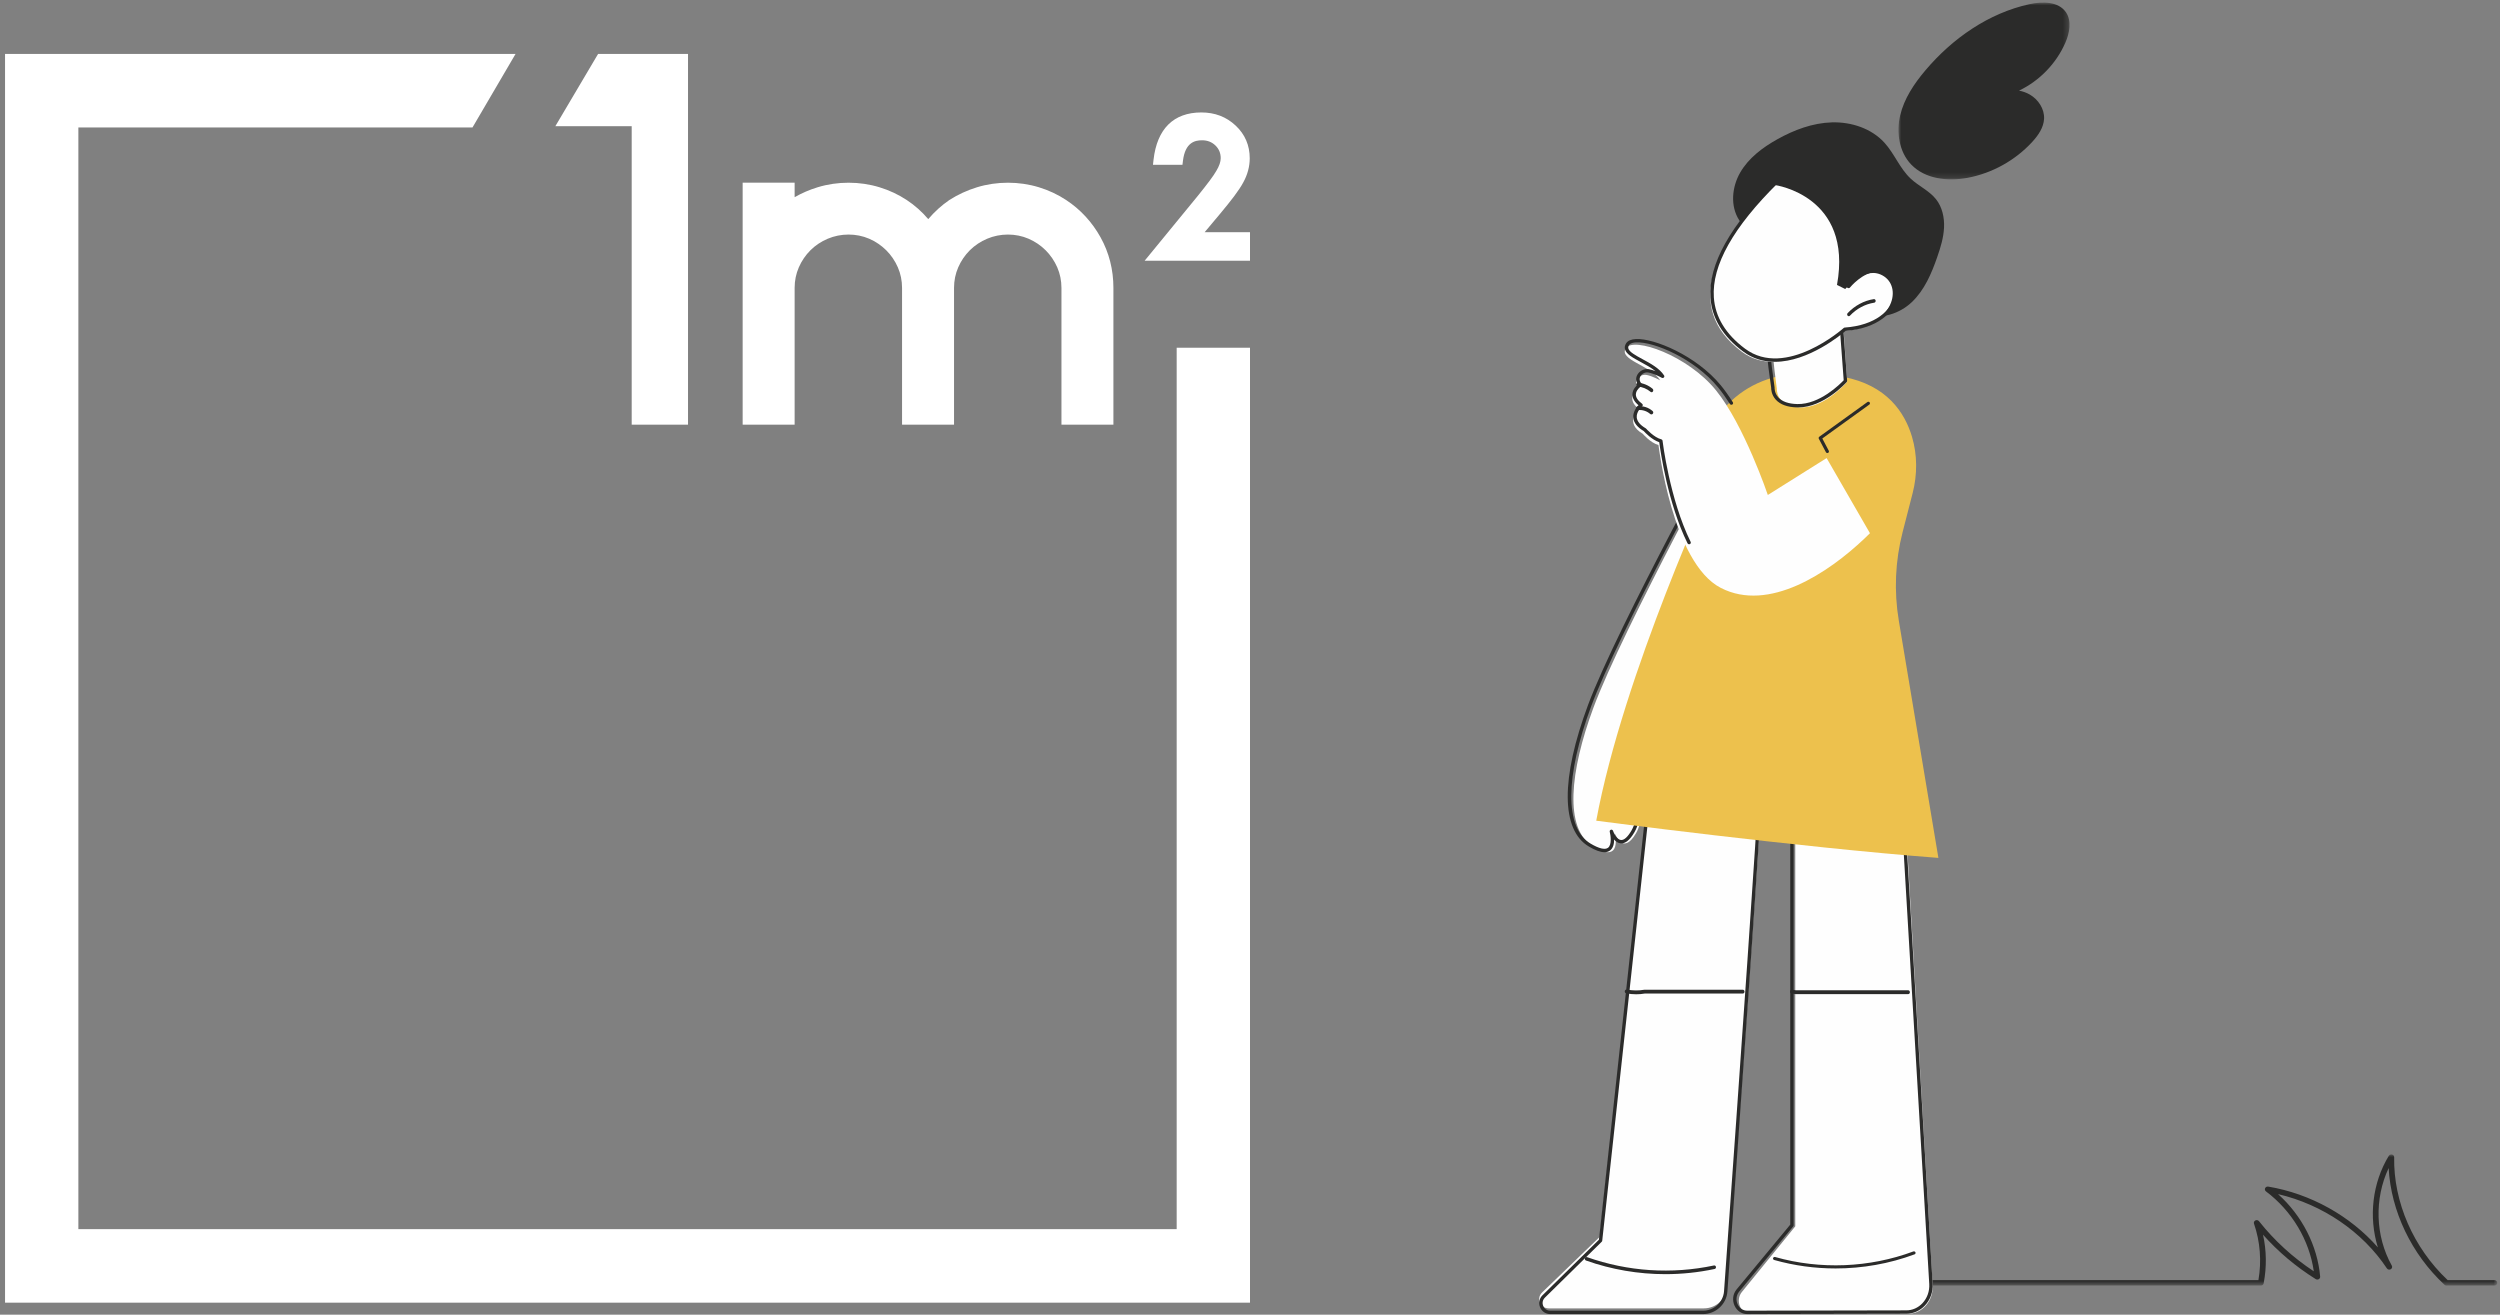 <?xml version="1.0" encoding="UTF-8"?>
<svg xmlns="http://www.w3.org/2000/svg" xmlns:xlink="http://www.w3.org/1999/xlink" width="464px" height="244px" viewBox="0 0 464 244" version="1.1">
  <rect x="0" y="0" width="464" height="244" fill="#808080" stroke="none"/>
  <title>Group 4</title>
  <defs>
    <polygon id="path-1" points="0 0 112.19 0 112.19 24.341 0 24.341"></polygon>
    <polygon id="path-3" points="0 0 31.752 0 31.752 32.808 0 32.808"></polygon>
  </defs>
  <g id="Page-1" stroke="none" stroke-width="1" fill="none" fill-rule="evenodd">
    <g id="4_Barometro" transform="translate(-902, -1135)">
      <g id="Group-4" transform="translate(902.936, 1135.481)">
        <g id="logos/logo_1m2" transform="translate(0, 9.525)" fill="#FFFFFF">
          <path d="M203.329,34.043 C201.747,31.2 199.602,28.875 196.952,27.128 C195.426,26.115 193.721,25.313 191.886,24.751 C188.207,23.624 184.07,23.624 180.395,24.751 C178.564,25.313 176.835,26.112 175.242,27.132 C173.796,28.128 172.489,29.314 171.348,30.663 C170.156,29.267 168.817,28.077 167.367,27.128 C165.841,26.115 164.137,25.313 162.301,24.751 C158.622,23.624 154.486,23.624 150.815,24.751 C149.313,25.21 147.882,25.827 146.547,26.594 L146.547,23.901 L136.9,23.901 L136.9,68.807 L146.547,68.807 L146.547,43.426 C146.547,42.082 146.81,40.801 147.326,39.614 C147.847,38.42 148.57,37.357 149.48,36.447 C150.385,35.546 151.466,34.822 152.69,34.304 C155.122,33.272 157.994,33.268 160.382,34.3 C161.578,34.822 162.643,35.542 163.553,36.447 C164.463,37.357 165.186,38.424 165.706,39.614 C166.223,40.801 166.485,42.086 166.485,43.426 L166.485,68.807 L176.132,68.807 L176.132,43.426 C176.132,42.082 176.394,40.801 176.911,39.614 C177.427,38.424 178.154,37.357 179.064,36.447 C179.97,35.546 181.051,34.822 182.275,34.304 C184.706,33.272 187.575,33.268 189.963,34.3 C191.159,34.818 192.228,35.542 193.137,36.447 C194.043,37.357 194.77,38.42 195.291,39.614 C195.807,40.801 196.07,42.086 196.07,43.426 L196.07,68.807 L205.713,68.807 L205.713,43.426 C205.713,40.049 204.91,36.894 203.329,34.043" id="Fill-1"></path>
          <polygon id="Fill-3" points="0 0 0 231.77 231.065 231.77 231.065 54.528 217.455 54.528 217.455 218.117 13.609 218.117 13.609 13.653 86.758 13.653 94.753 0"></polygon>
          <polygon id="Fill-4" points="110.071 0 102.132 13.422 116.307 13.422 116.307 68.807 126.76 68.807 126.76 0"></polygon>
          <path d="M222.646,33.09 L225.395,29.814 C226.49,28.507 227.409,27.363 228.124,26.412 C228.858,25.437 229.427,24.572 229.816,23.85 C230.609,22.405 231.014,20.898 231.014,19.378 C231.014,16.97 230.134,14.926 228.399,13.3 C226.687,11.685 224.551,10.864 222.042,10.864 C216.886,10.864 213.812,13.899 213.16,19.642 L213.054,20.586 L218.528,20.586 L218.618,19.844 C219.034,16.426 220.836,16.031 222.16,16.031 C223.161,16.031 223.974,16.347 224.645,16.994 C225.305,17.637 225.627,18.411 225.627,19.362 C225.627,20.021 225.356,20.811 224.81,21.715 C224.523,22.212 224.095,22.843 223.534,23.589 C222.964,24.351 222.246,25.271 221.394,26.325 L211.507,38.387 L231.065,38.387 L231.065,33.09 L222.646,33.09 Z" id="Fill-5"></path>
        </g>
        <g id="Group-51" transform="translate(284.742, -0)">
          <g id="Group-3" transform="translate(65.621, 213.778)">
            <mask id="mask-2" fill="white">
              <use xlink:href="#path-1"></use>
            </mask>
            <g id="Clip-2"></g>
            <path d="M111.658,24.341 L102.771,24.341 C102.633,24.341 102.499,24.289 102.401,24.196 C96.251,18.486 92.468,10.513 92.033,2.536 C89.36,8.228 89.539,15.132 92.622,20.643 C92.756,20.884 92.667,21.181 92.417,21.318 C92.171,21.454 91.854,21.381 91.703,21.148 C87.185,14.334 79.738,9.284 71.503,7.367 C75.94,11.333 78.821,16.921 79.323,22.678 C79.34,22.872 79.239,23.057 79.065,23.156 C78.889,23.251 78.67,23.249 78.499,23.142 C74.825,20.845 71.543,18.081 68.717,14.902 C69.37,17.847 69.415,20.922 68.835,23.926 C68.79,24.166 68.569,24.341 68.314,24.341 L0.533,24.341 C0.238,24.341 0,24.114 0,23.836 C0,23.557 0.238,23.331 0.533,23.331 L67.865,23.331 C68.474,19.807 68.191,16.194 67.041,12.854 C66.96,12.619 67.072,12.365 67.302,12.25 C67.532,12.136 67.815,12.199 67.972,12.395 C70.828,16 74.247,19.125 78.14,21.692 C77.33,15.935 74.068,10.456 69.264,6.865 C69.071,6.723 69.006,6.474 69.107,6.261 C69.208,6.051 69.446,5.933 69.684,5.972 C77.563,7.296 84.906,11.417 90.032,17.257 C88.297,11.641 88.987,5.322 92.067,0.253 C92.188,0.053 92.44,-0.042 92.67,0.018 C92.902,0.078 93.065,0.283 93.059,0.512 C92.908,8.817 96.616,17.33 102.989,23.331 L111.658,23.331 C111.952,23.331 112.191,23.557 112.191,23.836 C112.191,24.114 111.952,24.341 111.658,24.341" id="Fill-1" fill="#2B2B2A" mask="url(#mask-2)"></path>
          </g>
          <path d="M41.269,145.908 C41.522,146.909 36.141,220.549 34.829,238.459 C34.667,240.655 32.803,242.353 30.562,242.353 L1.753,242.353 C0.188,242.353 -0.59,240.485 0.526,239.406 L11.239,229.073 L20.588,144.988 L41.269,145.908 Z" id="Fill-4" fill="#FEFEFE"></path>
          <path d="M2.044,243.411 L30.415,243.411 C32.779,243.411 34.763,241.566 34.931,239.208 C36.92,211.563 41.514,147.156 41.268,146.151 C41.234,146.017 41.114,145.919 40.977,145.913 L20.608,144.989 C20.452,144.981 20.301,145.104 20.281,145.269 L11.084,229.613 L0.615,239.914 C0.013,240.508 -0.163,241.361 0.158,242.143 C0.477,242.924 1.199,243.411 2.044,243.411 L2.044,243.411 Z M40.658,146.526 C40.599,150.465 37.376,196.45 34.304,239.164 C34.159,241.194 32.449,242.781 30.415,242.781 L2.044,242.781 C1.345,242.781 0.911,242.33 0.738,241.905 C0.564,241.482 0.556,240.852 1.054,240.362 L11.605,229.983 C11.655,229.933 11.689,229.865 11.697,229.793 L20.874,145.63 L40.658,146.526 Z" id="Fill-6" fill="#2B2B2A"></path>
          <path d="M23.404,236.003 C26.47,236.003 29.539,235.684 32.56,235.04 C32.729,235.004 32.838,234.827 32.804,234.649 C32.771,234.469 32.604,234.351 32.438,234.389 C24.604,236.056 16.456,235.524 8.878,232.844 C8.714,232.788 8.536,232.882 8.484,233.054 C8.428,233.228 8.517,233.417 8.681,233.473 C13.438,235.155 18.417,236.003 23.404,236.003" id="Fill-8" fill="#2B2B2A"></path>
          <path d="M18.005,184.057 C18.541,184.057 19.063,184.013 19.571,183.924 L37.785,183.924 C37.959,183.924 38.102,183.765 38.102,183.568 C38.102,183.371 37.959,183.209 37.785,183.209 L19.545,183.209 C19.529,183.209 19.512,183.212 19.498,183.216 C18.473,183.397 17.379,183.387 16.239,183.181 C16.068,183.149 15.908,183.282 15.88,183.476 C15.852,183.673 15.97,183.854 16.141,183.886 C16.775,184 17.398,184.057 18.005,184.057" id="Fill-10" fill="#2B2B2A"></path>
          <path d="M67.791,148.163 L73.02,238.095 C73.186,240.939 71.113,243.346 68.495,243.349 L39.32,243.411 C37.363,243.414 36.321,240.9 37.618,239.306 L47.525,227.128 L47.525,148.163 L67.791,148.163 Z" id="Fill-12" fill="#FEFEFE"></path>
          <path d="M38.603,243.411 L38.608,243.411 L68.127,243.352 C69.433,243.349 70.664,242.806 71.587,241.824 C72.585,240.762 73.109,239.296 73.019,237.799 L67.729,148.458 C67.717,148.292 67.58,148.163 67.415,148.163 L46.91,148.163 C46.736,148.163 46.593,148.303 46.593,148.477 L46.593,226.809 L36.643,238.82 C35.928,239.68 35.785,240.855 36.27,241.883 C36.721,242.842 37.593,243.411 38.603,243.411 L38.603,243.411 Z M67.117,148.791 L72.391,237.836 C72.47,239.162 72.01,240.457 71.13,241.393 C70.325,242.248 69.257,242.721 68.127,242.721 L38.608,242.78 L38.603,242.78 C37.843,242.78 37.184,242.346 36.839,241.617 C36.46,240.81 36.57,239.893 37.128,239.221 L47.151,227.123 C47.199,227.067 47.224,226.997 47.224,226.924 L47.224,148.791 L67.117,148.791 Z" id="Fill-14" fill="#2B2B2A"></path>
          <path d="M55.007,234.944 C59.992,234.944 64.98,234.069 69.662,232.327 C69.816,232.27 69.895,232.103 69.833,231.954 C69.773,231.804 69.594,231.732 69.439,231.789 C61.275,234.826 52.165,235.192 43.787,232.821 C43.624,232.775 43.455,232.862 43.406,233.017 C43.36,233.168 43.45,233.328 43.613,233.374 C47.316,234.422 51.163,234.944 55.007,234.944" id="Fill-16" fill="#2B2B2A"></path>
          <path d="M47.596,184.028 L68.485,184.028 C68.657,184.028 68.796,183.87 68.796,183.673 C68.796,183.476 68.657,183.314 68.485,183.314 L47.621,183.314 C47.507,183.295 47.391,183.279 47.275,183.263 C47.161,183.247 47.045,183.232 46.931,183.209 C46.762,183.178 46.601,183.308 46.574,183.505 C46.546,183.698 46.66,183.882 46.829,183.914 C46.953,183.936 47.078,183.952 47.203,183.971 C47.316,183.987 47.432,184.003 47.546,184.025 C47.563,184.028 47.579,184.028 47.596,184.028" id="Fill-18" fill="#2B2B2A"></path>
          <path d="M36.803,77.257 C36.803,77.257 15.407,116.412 10.042,130.92 C5.722,142.599 4.552,153.389 10.042,156.679 C15.532,159.97 14.023,154.156 14.023,154.156 C14.023,154.156 15.498,158.452 17.974,154.156 C20.45,149.859 17.819,141.443 19.441,139.05 C21.063,136.654 39.34,90.203 36.803,77.257" id="Fill-20" fill="#FEFEFE"></path>
          <path d="M12.102,157.688 C12.512,157.688 12.861,157.582 13.147,157.367 C13.746,156.922 13.903,156.09 13.903,155.333 C14.215,155.696 14.62,155.998 15.111,156.045 C15.974,156.126 16.828,155.43 17.674,153.977 C19.113,151.502 18.913,147.803 18.734,144.539 C18.602,142.1 18.475,139.795 19.149,138.808 C20.06,137.476 25.202,124.799 29.569,111.65 C33.624,99.432 38.168,83.408 36.793,76.453 C36.768,76.322 36.664,76.224 36.532,76.202 C36.4,76.182 36.271,76.246 36.209,76.361 C35.99,76.755 14.448,115.914 9.067,130.351 C3.987,143.977 4.037,153.556 9.199,156.626 C10.394,157.336 11.355,157.688 12.102,157.688 M13.397,153.505 C13.366,153.505 13.336,153.511 13.307,153.519 C13.144,153.567 13.049,153.734 13.091,153.899 C13.257,154.533 13.521,156.305 12.768,156.867 C12.206,157.286 11.085,157.015 9.525,156.087 C4.717,153.229 4.768,143.69 9.657,130.569 C14.592,117.333 33.185,83.195 36.316,77.479 C37.145,84.724 32.831,99.814 28.968,111.452 C24.359,125.335 19.4,137.325 18.627,138.456 C17.834,139.616 17.958,141.913 18.104,144.573 C18.278,147.749 18.472,151.348 17.129,153.662 C16.427,154.869 15.749,155.475 15.173,155.422 C14.42,155.349 13.85,154.167 13.695,153.718 C13.65,153.586 13.529,153.505 13.397,153.505" id="Fill-22" fill="#2B2B2A"></path>
          <path d="M74.088,158.746 C48.084,156.775 10.584,151.842 10.584,151.842 C15.589,124.619 32.666,87.832 32.666,87.832 L29.312,83.921 C34.011,71.47 43.16,66.934 56.446,69.465 C64.528,71.002 67.86,76.09 69.197,80.614 C70.197,83.999 70.186,87.608 69.311,91.029 L67.44,98.315 C66.067,103.668 65.828,109.254 66.74,114.708 L74.088,158.746 Z" id="Fill-24" fill="#EDC14D"></path>
          <path d="M16.086,64.143 C17.489,61.966 27.574,65.486 32.812,71.965 C38.048,78.441 42.431,91.385 42.431,91.385 L53.343,84.539 L61.387,98.484 C61.041,98.829 60.695,99.163 60.352,99.488 C53.635,105.854 42.603,113.232 33.69,108.626 C24.67,103.962 22.137,82.117 22.137,82.117 C20.641,81.709 19.224,80.04 19.224,80.04 C15.636,77.9 18.532,75.462 18.532,75.462 C15.777,73.371 18.397,71.686 18.397,71.686 C17.247,70.437 18.574,68.842 19.941,69.11 C21.077,69.331 22.463,70.119 22.463,70.119 C20.7,67.303 14.683,66.319 16.086,64.143" id="Fill-26" fill="#FEFEFE"></path>
          <path d="M27.818,100.539 C27.864,100.539 27.913,100.528 27.955,100.509 C28.116,100.435 28.184,100.25 28.107,100.096 C24.209,92.201 22.901,81.428 22.89,81.321 C22.876,81.197 22.781,81.092 22.655,81.059 C21.25,80.684 19.865,79.099 19.851,79.083 C19.828,79.058 19.802,79.033 19.771,79.016 C18.729,78.407 18.168,77.726 18.102,76.993 C18.005,75.874 19.098,74.948 19.109,74.94 C19.184,74.879 19.224,74.791 19.221,74.697 C19.218,74.603 19.172,74.518 19.098,74.46 C18.308,73.873 17.916,73.277 17.939,72.696 C17.973,71.816 18.932,71.196 18.941,71.188 C19.018,71.138 19.069,71.058 19.081,70.97 C19.095,70.879 19.064,70.791 19.001,70.722 C18.603,70.298 18.531,69.793 18.8,69.336 C19.098,68.828 19.702,68.55 20.274,68.66 C21.362,68.867 22.727,69.625 22.741,69.633 C22.867,69.705 23.03,69.683 23.133,69.581 C23.236,69.479 23.253,69.325 23.176,69.203 C22.34,67.891 20.658,66.981 19.172,66.179 C17.907,65.493 16.714,64.848 16.539,64.189 C16.488,63.988 16.531,63.787 16.683,63.558 C16.923,63.191 17.518,63.087 17.976,63.064 C21.247,62.896 28.785,66.061 33.184,71.403 C33.9,72.271 34.641,73.313 35.391,74.496 C35.482,74.642 35.68,74.689 35.831,74.601 C35.983,74.512 36.032,74.322 35.937,74.176 C35.176,72.969 34.42,71.907 33.688,71.017 C29.163,65.523 21.327,62.271 17.942,62.447 C17.057,62.491 16.448,62.756 16.139,63.227 C15.896,63.599 15.821,63.974 15.916,64.341 C16.156,65.256 17.409,65.934 18.858,66.717 C19.785,67.219 20.789,67.764 21.585,68.409 C21.204,68.261 20.789,68.125 20.397,68.051 C19.562,67.891 18.674,68.294 18.239,69.03 C17.887,69.631 17.919,70.3 18.314,70.876 C17.945,71.182 17.332,71.816 17.298,72.668 C17.269,73.382 17.647,74.074 18.423,74.727 C18.033,75.135 17.372,75.995 17.461,77.04 C17.541,77.972 18.191,78.804 19.393,79.518 C19.622,79.774 20.872,81.122 22.278,81.591 C22.478,83.118 23.877,92.975 27.529,100.363 C27.583,100.473 27.698,100.539 27.818,100.539" id="Fill-28" fill="#2B2B2A"></path>
          <path d="M20.859,72.319 C20.956,72.319 21.049,72.268 21.11,72.173 C21.209,72.011 21.179,71.789 21.041,71.674 C20.254,71.017 19.289,70.617 18.318,70.554 C18.147,70.541 18.002,70.69 17.993,70.887 C17.982,71.084 18.112,71.252 18.282,71.265 C19.135,71.322 19.988,71.674 20.678,72.252 C20.733,72.297 20.796,72.319 20.859,72.319" id="Fill-30" fill="#2B2B2A"></path>
          <path d="M20.82,76.434 C20.919,76.434 21.015,76.392 21.083,76.31 C21.21,76.161 21.192,75.935 21.046,75.808 C20.303,75.151 19.279,74.821 18.304,74.922 C18.113,74.942 17.973,75.116 17.995,75.313 C18.014,75.507 18.181,75.65 18.376,75.63 C19.162,75.551 19.994,75.818 20.594,76.348 C20.659,76.405 20.74,76.434 20.82,76.434" id="Fill-32" fill="#2B2B2A"></path>
          <path d="M53.477,83.606 C53.522,83.606 53.57,83.596 53.615,83.572 C53.762,83.499 53.818,83.322 53.743,83.178 L52.543,80.902 L61.266,74.611 C61.399,74.515 61.426,74.332 61.33,74.202 C61.231,74.071 61.045,74.042 60.912,74.139 L51.982,80.578 C51.865,80.665 51.828,80.821 51.894,80.949 L53.211,83.447 C53.264,83.549 53.368,83.606 53.477,83.606" id="Fill-34" fill="#2B2B2A"></path>
          <path d="M43.427,64.898 C43.214,65.179 44.101,71.647 44.101,71.647 C44.101,71.647 43.871,75.022 48.478,75.138 C53.085,75.251 57.153,70.355 57.153,70.355 L56.239,57.149 L43.427,64.898 Z" id="Fill-36" fill="#FEFEFE"></path>
          <path d="M48.053,75.14 C52.823,75.14 56.901,70.611 57.076,70.418 C57.13,70.353 57.158,70.269 57.153,70.186 L56.209,57.439 C56.201,57.33 56.139,57.235 56.043,57.185 C55.947,57.134 55.828,57.137 55.735,57.19 L42.517,64.669 C42.483,64.689 42.452,64.714 42.427,64.745 C42.328,64.868 42.122,65.122 43.051,71.472 C43.045,71.69 43.057,72.769 43.921,73.711 C44.754,74.617 46.084,75.095 47.878,75.137 C47.937,75.14 47.996,75.14 48.053,75.14 L48.053,75.14 Z M56.512,70.096 C55.887,70.759 52.077,74.611 47.895,74.511 C46.279,74.472 45.101,74.061 44.39,73.289 C43.624,72.456 43.687,71.488 43.687,71.48 C43.687,71.458 43.687,71.433 43.684,71.41 C43.35,69.14 42.924,65.824 42.958,65.145 L55.613,57.982 L56.512,70.096 Z" id="Fill-38" fill="#2B2B2A"></path>
          <g id="Group-42" transform="translate(66.679, 0)">
            <mask id="mask-4" fill="white">
              <use xlink:href="#path-3"></use>
            </mask>
            <g id="Clip-41"></g>
            <path d="M31.095,1.816 C29.713,-0.228 26.734,-0.234 24.333,0.29 C16.747,1.945 10.019,6.633 4.99,12.584 C2.909,15.046 1.051,17.807 0.311,20.949 C-0.429,24.094 0.116,27.684 2.33,30.023 C4.923,32.762 9.159,33.212 12.853,32.518 C17.401,31.658 21.657,29.295 24.806,25.878 C25.924,24.663 26.945,23.209 27.023,21.557 C27.106,19.728 25.955,17.981 24.377,17.073 C23.754,16.712 23.076,16.477 22.375,16.337 C26.163,14.53 29.276,11.327 30.964,7.462 C31.749,5.661 32.194,3.443 31.095,1.816" id="Fill-40" fill="#2B2B2A" mask="url(#mask-4)"></path>
          </g>
          <path d="M73.636,36.482 C72.382,34.91 70.429,34.059 68.959,32.688 C66.926,30.796 65.932,28.037 64.06,25.989 C61.648,23.348 57.921,22.131 54.335,22.23 C50.749,22.332 47.288,23.634 44.161,25.386 C41.448,26.903 38.861,28.85 37.308,31.534 C35.757,34.219 35.422,37.757 37.106,40.365 C38.363,42.309 40.573,43.501 42.854,43.953 C45.133,44.402 47.493,44.181 49.785,43.793 C50.835,48.747 53.668,53.309 57.655,56.457 C58.497,57.12 59.453,57.745 60.524,57.787 C60.544,57.789 60.566,57.784 60.585,57.784 C63.459,58.883 66.896,57.732 69.15,55.598 C71.504,53.367 72.814,50.278 73.874,47.221 C74.489,45.451 75.046,43.639 75.134,41.769 C75.225,39.9 74.805,37.95 73.636,36.482" id="Fill-43" fill="#2B2B2A"></path>
          <path d="M56.8,53.165 C56.8,53.165 60.562,48.507 64.021,50.828 C67.479,53.148 65.547,60.319 56.103,61.006 C56.103,61.006 45.39,70.608 37.623,64.815 C26.245,56.329 33.109,44.303 43.756,33.866 C43.756,33.866 58.273,35.83 55.268,52.403 L56.8,53.165 Z" id="Fill-45" fill="#FEFEFE"></path>
          <path d="M43.747,66.673 C49.97,66.673 56.075,61.609 56.856,60.938 C62.89,60.467 65.795,57.469 66.5,54.812 C67.013,52.875 66.407,51.053 64.918,50.052 C61.65,47.855 58.15,51.4 57.352,52.291 L56.233,51.733 C57.158,46.389 56.391,41.979 53.952,38.623 C50.365,33.688 44.514,32.845 44.266,32.811 C44.173,32.797 44.072,32.83 44.001,32.898 C35.48,41.259 31.366,48.614 31.78,54.756 C32.04,58.583 34.073,61.941 37.826,64.745 C39.693,66.138 41.726,66.673 43.747,66.673 M62.653,49.982 C63.285,49.982 63.934,50.154 64.565,50.577 C65.823,51.423 66.33,52.982 65.888,54.649 C65.236,57.114 62.479,59.894 56.704,60.314 C56.633,60.32 56.569,60.348 56.515,60.393 C56.408,60.489 45.769,69.885 38.204,64.237 C34.606,61.552 32.657,58.346 32.412,54.714 C32.014,48.792 36.024,41.643 44.331,33.462 C45.264,33.629 50.331,34.711 53.444,39.001 C55.807,42.261 56.523,46.584 55.568,51.854 C55.542,51.992 55.613,52.131 55.74,52.195 L57.29,52.965 C57.423,53.033 57.584,52.996 57.677,52.884 C57.705,52.847 60.059,49.982 62.653,49.982" id="Fill-47" fill="#2B2B2A"></path>
          <path d="M57.457,58.207 C57.532,58.207 57.608,58.177 57.667,58.115 C58.893,56.812 60.497,55.955 62.184,55.697 C62.349,55.67 62.464,55.504 62.443,55.32 C62.419,55.139 62.268,55.011 62.101,55.035 C60.289,55.314 58.564,56.237 57.246,57.634 C57.125,57.762 57.122,57.973 57.238,58.106 C57.298,58.171 57.379,58.207 57.457,58.207" id="Fill-49" fill="#2B2B2A"></path>
        </g>
      </g>
    </g>
  </g>
</svg>
